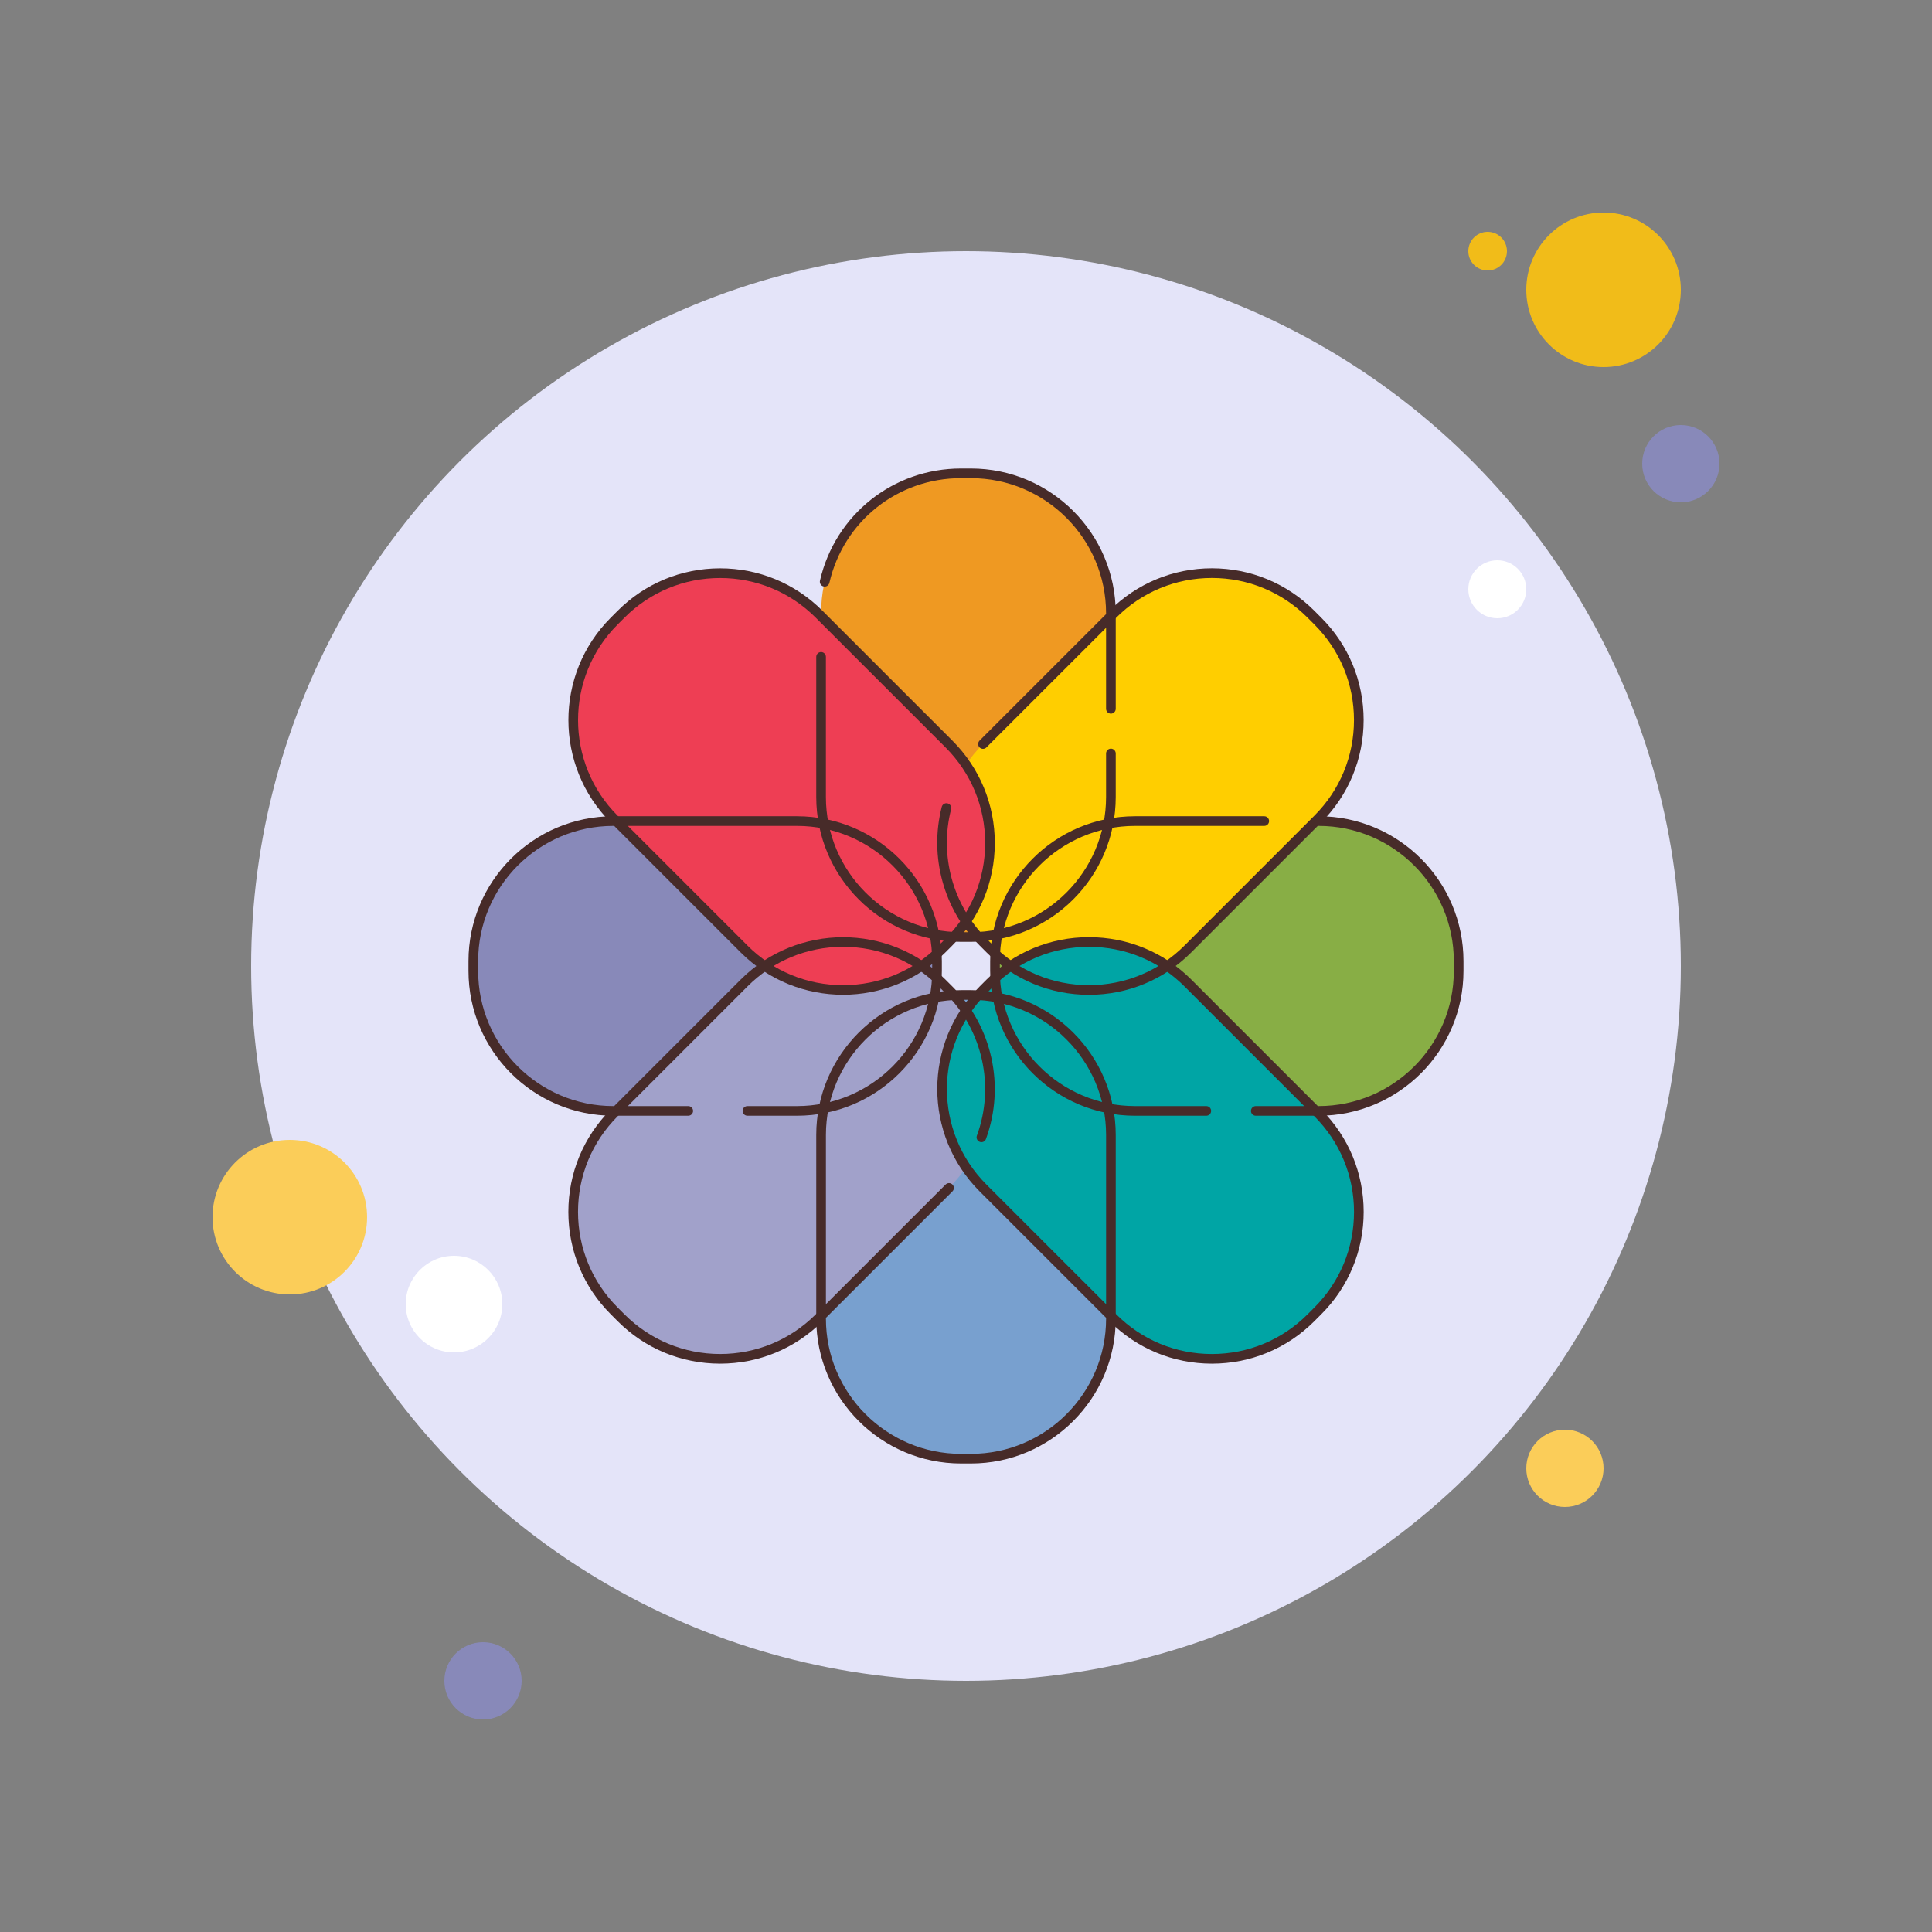 <svg xmlns="http://www.w3.org/2000/svg"  viewBox="0 0 100 100" width="200px" height="200px"><rect x="0" y="0" width="100" height="100" fill="#808080" stroke="none"/><circle cx="77" cy="13" r="1" fill="#f1bc19"/><circle cx="50" cy="50" r="37" fill="#e4e4f9"/><circle cx="83" cy="15" r="4" fill="#f1bc19"/><circle cx="87" cy="24" r="2" fill="#8889b9"/><circle cx="81" cy="76" r="2" fill="#fbcd59"/><circle cx="15" cy="63" r="4" fill="#fbcd59"/><circle cx="25" cy="87" r="2" fill="#8889b9"/><circle cx="23.5" cy="67.5" r="2.5" fill="#fff"/><circle cx="77.5" cy="30.5" r="1.5" fill="#fff"/><path fill="#ef9922" d="M50.254,48.5h-0.509c-4.002,0-7.246-3.244-7.246-7.246v-9.509c0-4.002,3.244-7.246,7.246-7.246 h0.509c4.002,0,7.246,3.244,7.246,7.246v9.509C57.5,45.256,54.256,48.5,50.254,48.5z"/><path fill="#78a0cf" d="M50.254,75.5h-0.509c-4.002,0-7.246-3.244-7.246-7.246v-9.509c0-4.002,3.244-7.246,7.246-7.246 h0.509c4.002,0,7.246,3.244,7.246,7.246v9.509C57.5,72.256,54.256,75.5,50.254,75.5z"/><path fill="#8889b9" d="M48.5,49.746v0.509c0,4.002-3.244,7.246-7.246,7.246h-9.509c-4.002,0-7.246-3.244-7.246-7.246 v-0.509c0-4.002,3.244-7.246,7.246-7.246h9.509C45.256,42.5,48.5,45.744,48.5,49.746z"/><path fill="#88ae45" d="M75.5,49.746v0.509c0,4.002-3.244,7.246-7.246,7.246h-9.509c-4.002,0-7.246-3.244-7.246-7.246 v-0.509c0-4.002,3.244-7.246,7.246-7.246h9.509C72.256,42.5,75.5,45.744,75.5,49.746z"/><path fill="#ffce00" d="M51.24,49.119l-0.36-0.36c-2.83-2.83-2.83-7.417,0-10.247l6.724-6.724 c2.83-2.83,7.417-2.83,10.247,0l0.36,0.36c2.83,2.83,2.83,7.417,0,10.247l-6.724,6.724C58.658,51.949,54.07,51.949,51.24,49.119z"/><path fill="#a1a1ca" d="M32.149,68.211l-0.36-0.36c-2.83-2.83-2.83-7.417,0-10.247l6.724-6.724 c2.83-2.83,7.417-2.83,10.247,0l0.36,0.36c2.83,2.83,2.83,7.417,0,10.247l-6.724,6.724 C39.566,71.041,34.978,71.041,32.149,68.211z"/><path fill="#ee3e54" d="M49.119,48.76l-0.36,0.36c-2.83,2.83-7.417,2.83-10.247,0l-6.724-6.724 c-2.83-2.83-2.83-7.417,0-10.247l0.36-0.36c2.83-2.83,7.417-2.83,10.247,0l6.724,6.724C51.949,41.342,51.949,45.93,49.119,48.76z"/><path fill="#00a5a5" d="M68.211,67.851l-0.36,0.36c-2.83,2.83-7.417,2.83-10.247,0l-6.724-6.724 c-2.83-2.83-2.83-7.417,0-10.247l0.36-0.36c2.83-2.83,7.417-2.83,10.247,0l6.724,6.724 C71.041,60.434,71.041,65.022,68.211,67.851z"/><g><path fill="#472b29" d="M50.254,48.75h-0.509c-4.133,0-7.496-3.363-7.496-7.496V34c0-0.138,0.112-0.25,0.25-0.25 s0.25,0.112,0.25,0.25v7.254c0,3.857,3.138,6.996,6.996,6.996h0.509c3.857,0,6.996-3.138,6.996-6.996V39 c0-0.138,0.112-0.25,0.25-0.25s0.25,0.112,0.25,0.25v2.254C57.75,45.387,54.388,48.75,50.254,48.75z"/></g><g><path fill="#472b29" d="M57.5,36.938c-0.138,0-0.25-0.112-0.25-0.25v-4.942c0-3.857-3.139-6.996-6.996-6.996h-0.509 c-3.278,0-6.081,2.227-6.816,5.416c-0.031,0.135-0.162,0.22-0.3,0.188c-0.135-0.031-0.218-0.165-0.188-0.3 c0.788-3.417,3.792-5.804,7.304-5.804h0.509c4.133,0,7.496,3.363,7.496,7.496v4.942C57.75,36.826,57.638,36.938,57.5,36.938z"/></g><g><path fill="#472b29" d="M50.254,75.75h-0.509c-4.133,0-7.496-3.363-7.496-7.496v-9.509c0-4.133,3.362-7.496,7.496-7.496 h0.509c4.133,0,7.496,3.363,7.496,7.496v9.509C57.75,72.387,54.388,75.75,50.254,75.75z M49.746,51.75 c-3.857,0-6.996,3.138-6.996,6.996v9.509c0,3.857,3.138,6.996,6.996,6.996h0.509c3.857,0,6.996-3.138,6.996-6.996v-9.509 c0-3.857-3.139-6.996-6.996-6.996H49.746z"/></g><g><path fill="#472b29" d="M41.254,57.75h-2.567c-0.138,0-0.25-0.112-0.25-0.25s0.112-0.25,0.25-0.25h2.567 c3.857,0,6.996-3.138,6.996-6.996v-0.509c0-3.857-3.138-6.996-6.996-6.996h-9.509c-3.857,0-6.996,3.138-6.996,6.996v0.509 c0,3.857,3.138,6.996,6.996,6.996h3.879c0.138,0,0.25,0.112,0.25,0.25s-0.112,0.25-0.25,0.25h-3.879 c-4.133,0-7.496-3.363-7.496-7.496v-0.509c0-4.133,3.362-7.496,7.496-7.496h9.509c4.133,0,7.496,3.363,7.496,7.496v0.509 C48.75,54.387,45.388,57.75,41.254,57.75z"/></g><g><path fill="#472b29" d="M62.438,57.75h-3.691c-4.134,0-7.496-3.363-7.496-7.496v-0.509c0-4.133,3.362-7.496,7.496-7.496 h6.691c0.138,0,0.25,0.112,0.25,0.25s-0.112,0.25-0.25,0.25h-6.691c-3.857,0-6.996,3.138-6.996,6.996v0.509 c0,3.857,3.139,6.996,6.996,6.996h3.691c0.138,0,0.25,0.112,0.25,0.25S62.575,57.75,62.438,57.75z"/></g><g><path fill="#472b29" d="M68.254,57.75H65c-0.138,0-0.25-0.112-0.25-0.25s0.112-0.25,0.25-0.25h3.254 c3.857,0,6.996-3.138,6.996-6.996v-0.509c0-3.857-3.139-6.996-6.996-6.996c-0.138,0-0.25-0.112-0.25-0.25s0.112-0.25,0.25-0.25 c4.134,0,7.496,3.363,7.496,7.496v0.509C75.75,54.387,72.388,57.75,68.254,57.75z"/></g><g><path fill="#472b29" d="M56.364,51.491c-2.002,0-3.885-0.78-5.301-2.195l-0.359-0.36c-1.866-1.866-2.616-4.614-1.959-7.173 c0.034-0.134,0.174-0.214,0.304-0.18c0.134,0.034,0.214,0.171,0.18,0.304c-0.614,2.388,0.087,4.954,1.828,6.695l0.359,0.36 c1.321,1.321,3.078,2.049,4.947,2.049c1.868,0,3.625-0.728,4.946-2.049l6.724-6.724c1.321-1.321,2.049-3.078,2.049-4.947 c0-1.868-0.728-3.625-2.049-4.947l-0.359-0.36c-1.321-1.321-3.078-2.049-4.947-2.049c-1.868,0-3.625,0.728-4.946,2.049 l-6.724,6.723c-0.098,0.098-0.256,0.098-0.354,0s-0.098-0.256,0-0.354l6.724-6.723c1.415-1.416,3.298-2.196,5.3-2.196 s3.885,0.78,5.301,2.196l0.359,0.36c1.416,1.416,2.195,3.298,2.195,5.3c0,2.002-0.779,3.885-2.195,5.3l-6.724,6.724 C60.249,50.712,58.366,51.491,56.364,51.491z"/></g><g><path fill="#472b29" d="M37.272,70.583c-2.002,0-3.885-0.78-5.3-2.196l-0.359-0.36c-1.416-1.416-2.195-3.298-2.195-5.3 c0-2.002,0.78-3.885,2.195-5.3l6.724-6.724c2.923-2.923,7.677-2.922,10.6,0l0.36,0.36c2.06,2.06,2.74,5.157,1.735,7.892 c-0.048,0.13-0.19,0.197-0.321,0.148c-0.129-0.048-0.196-0.191-0.148-0.321c0.938-2.552,0.303-5.443-1.619-7.366l-0.36-0.36 c-1.321-1.321-3.078-2.049-4.947-2.049c-1.868,0-3.625,0.728-4.946,2.049l-6.724,6.724c-1.321,1.321-2.049,3.078-2.049,4.947 c0,1.868,0.728,3.625,2.049,4.947l0.359,0.36c1.321,1.321,3.078,2.049,4.947,2.049s3.625-0.728,4.947-2.049l6.724-6.723 c0.098-0.098,0.256-0.098,0.354,0s0.098,0.256,0,0.354l-6.724,6.723C41.157,69.803,39.274,70.583,37.272,70.583z"/></g><g><path fill="#472b29" d="M43.636,51.488c-1.92,0-3.839-0.73-5.3-2.192l-6.724-6.724c-2.922-2.923-2.922-7.678,0-10.6 l0.359-0.36c1.416-1.416,3.298-2.196,5.3-2.196s3.885,0.78,5.3,2.196l6.724,6.723c1.416,1.416,2.196,3.298,2.196,5.3 c0,2.002-0.78,3.885-2.196,5.3l-0.36,0.36C47.475,50.757,45.555,51.488,43.636,51.488z M37.272,29.917 c-1.869,0-3.625,0.728-4.947,2.049l-0.359,0.36c-2.728,2.728-2.728,7.166,0,9.893l6.724,6.724 c1.321,1.321,3.078,2.049,4.946,2.049c1.869,0,3.625-0.728,4.947-2.049l0.36-0.36c1.321-1.321,2.049-3.078,2.049-4.947 c0-1.868-0.728-3.625-2.049-4.947l-6.724-6.723C40.897,30.645,39.141,29.917,37.272,29.917z"/></g><g><path fill="#472b29" d="M62.728,70.583c-2.002,0-3.885-0.78-5.3-2.196l-6.724-6.723c-2.922-2.923-2.922-7.678,0-10.601 l0.359-0.36c1.416-1.416,3.299-2.195,5.301-2.195s3.885,0.78,5.3,2.195l6.724,6.724c1.416,1.416,2.196,3.298,2.196,5.3 c0,2.002-0.78,3.884-2.196,5.3l-0.359,0.36C66.612,69.803,64.729,70.583,62.728,70.583z M56.364,49.009 c-1.869,0-3.626,0.728-4.947,2.049l-0.359,0.36c-2.728,2.728-2.728,7.166,0,9.894l6.724,6.723 c1.321,1.321,3.078,2.049,4.946,2.049c1.869,0,3.626-0.728,4.947-2.049l0.359-0.36c1.321-1.321,2.05-3.078,2.05-4.947 c0-1.869-0.729-3.625-2.05-4.947l-6.724-6.724C59.989,49.736,58.232,49.009,56.364,49.009z"/></g></svg>